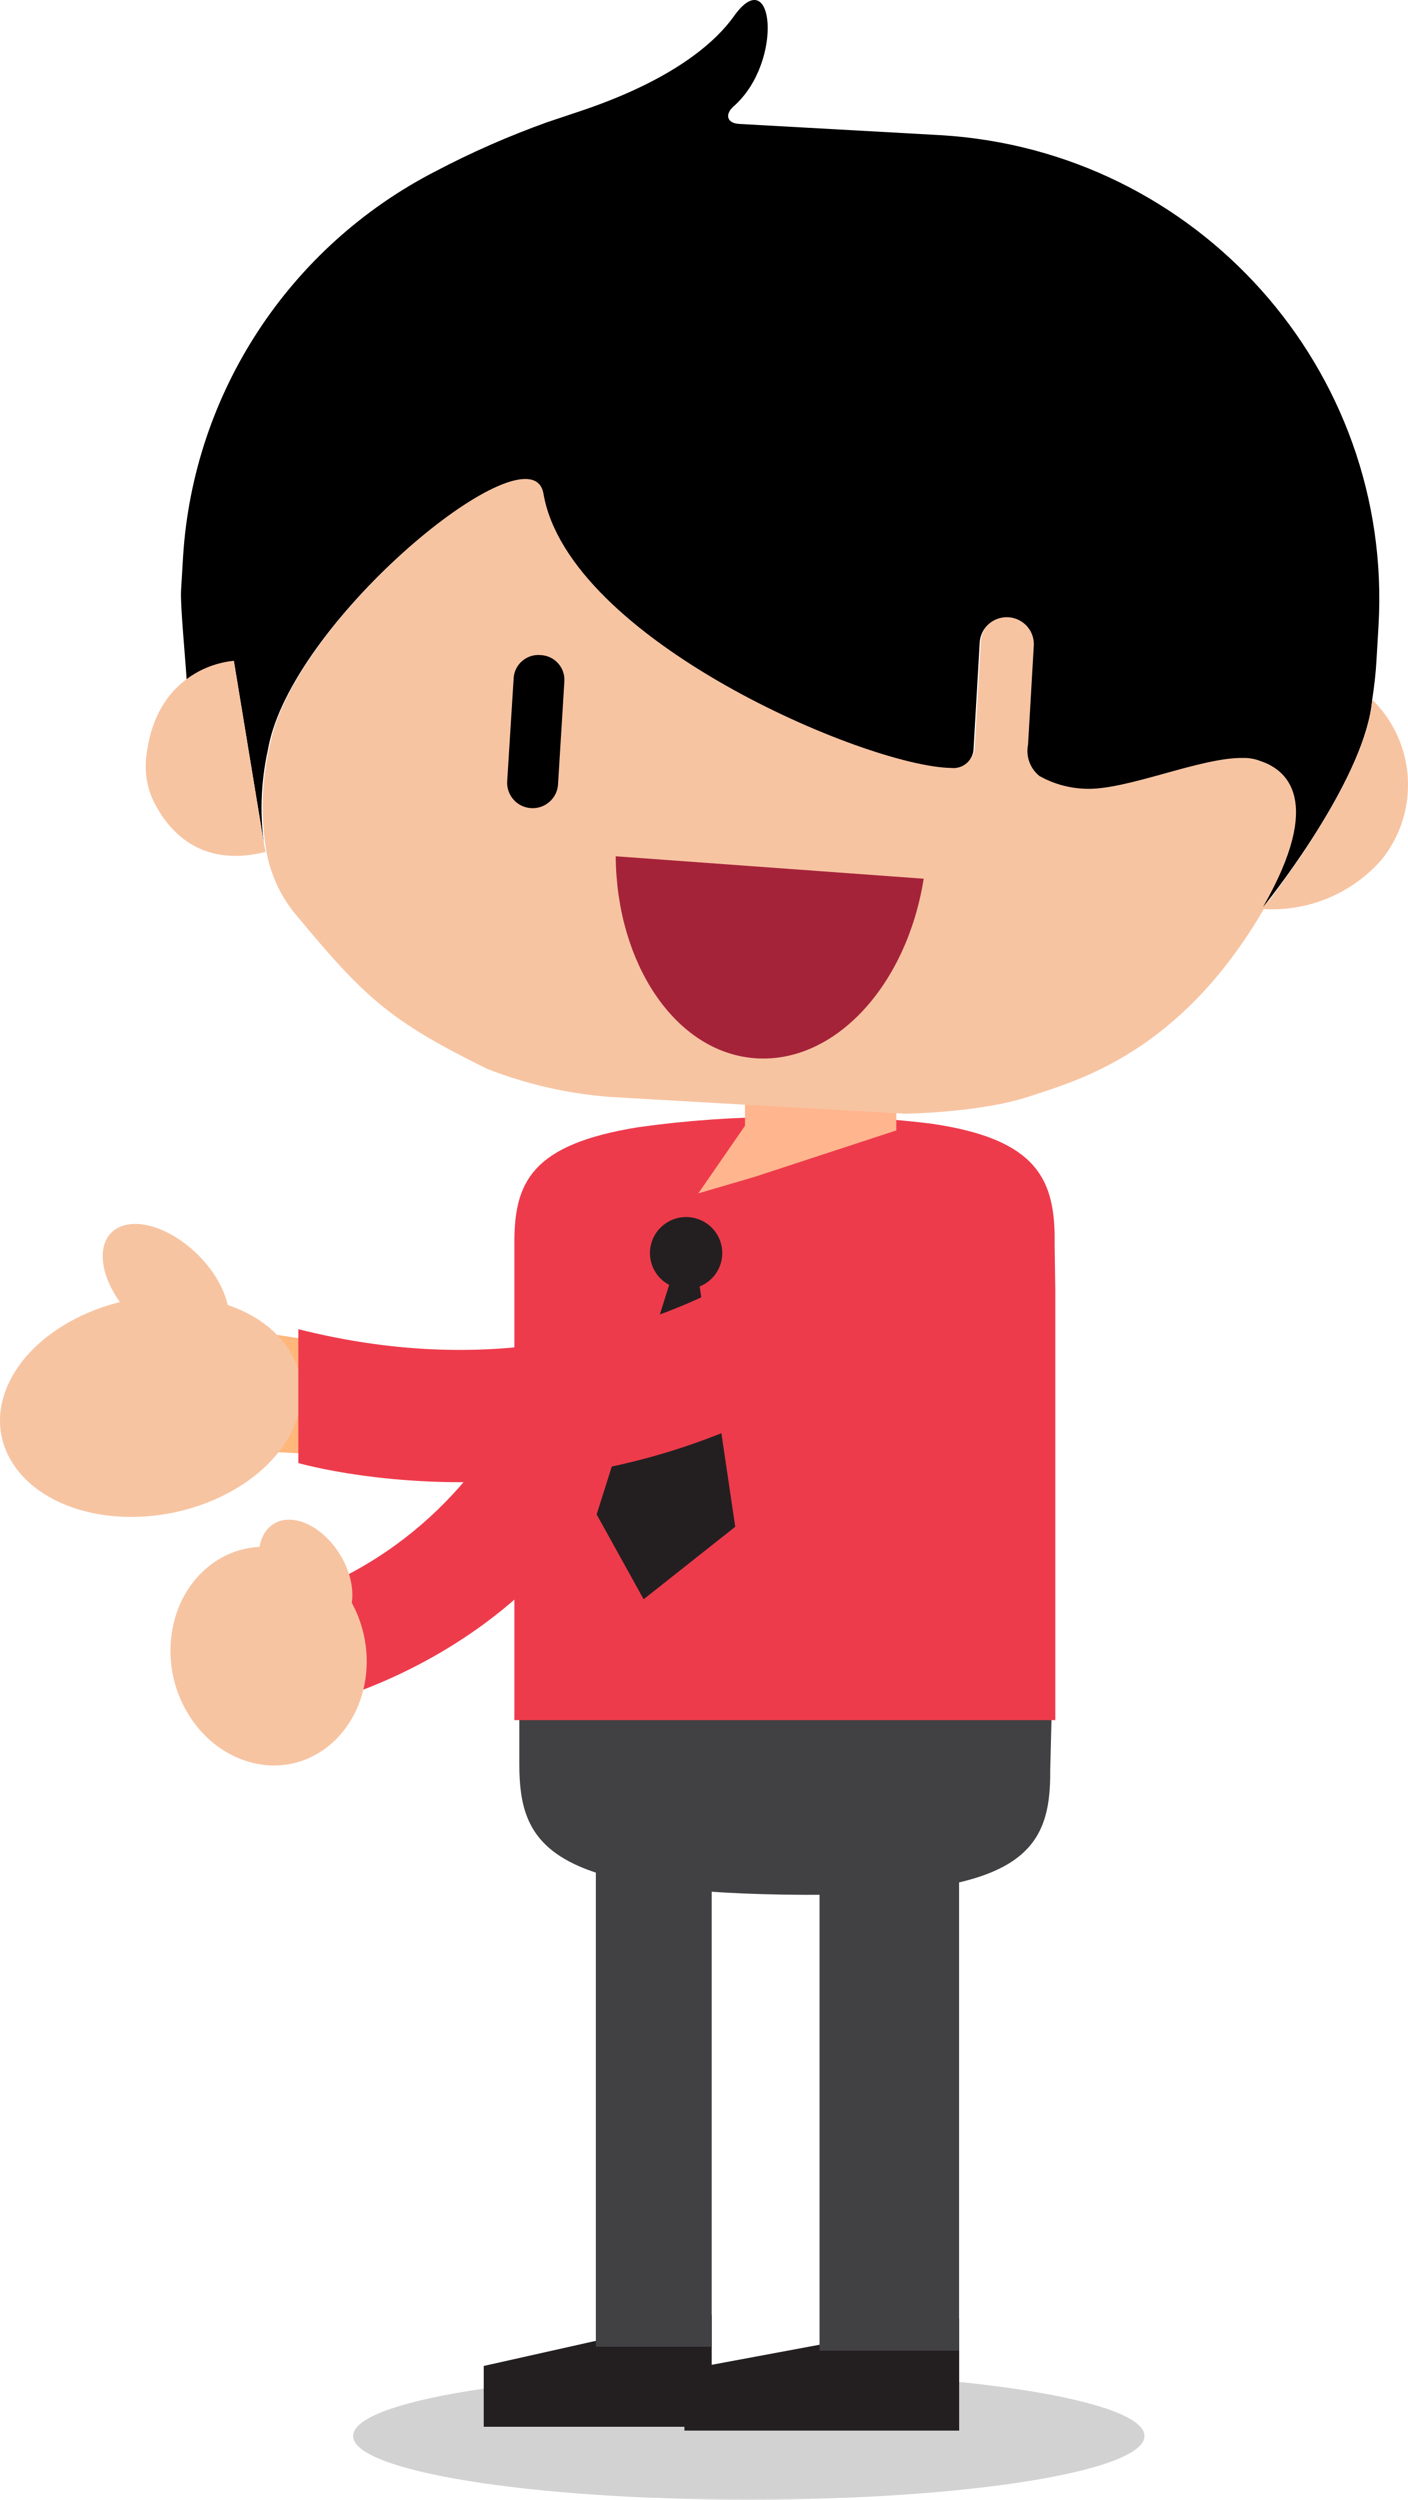 <svg width="120" height="213" viewBox="0 0 120 213" fill="none" xmlns="http://www.w3.org/2000/svg">
<path d="M26.339 114.166L20.932 113.334L20.826 123.594L28.741 124.005L26.339 114.166Z" fill="#FFB77B"/>
<path opacity="0.2" d="M30.096 207.569C30.096 210.571 45.194 213 63.818 213C82.441 213 97.54 210.571 97.54 207.569C97.54 204.566 82.441 202.137 63.818 202.137C45.194 202.137 30.096 204.566 30.096 207.569Z" fill="#231F20"/>
<path d="M48.948 103.514C48.948 103.514 47.392 128.701 24.389 136.408L27.827 145.014C27.827 145.014 58.562 137.364 55.345 105.34L48.948 103.514Z" fill="#EE3B4C"/>
<path d="M58.332 207.11H81.748V197.577L58.332 201.937V207.11Z" fill="#231F20"/>
<rect x="69.848" y="155.092" width="11.891" height="45.21" fill="#414042"/>
<path d="M41.227 206.785H60.657V197.251L41.227 201.602V206.785Z" fill="#231F20"/>
<rect x="50.783" y="154.757" width="9.874" height="45.21" fill="#414042"/>
<path d="M44.223 106.382C44.223 99.526 46.749 96.093 66.832 95.778C86.916 95.462 89.576 99.258 89.509 106.449L89.567 110.274L89.615 110.637L89.567 128.633L89.615 146.629L89.509 150.779C89.576 157.97 86.973 161.757 66.832 161.441C46.691 161.125 44.252 157.157 44.261 150.292V107.013L44.223 106.382Z" fill="#414042"/>
<path d="M54.422 96.046C58.533 95.47 62.68 95.179 66.832 95.176C71.002 95.043 75.177 95.231 79.318 95.74C88.51 97.059 89.969 100.578 89.883 106.029L89.941 109.853V110.217V128.519V146.572H43.838V106.535V105.933C43.828 100.769 45.259 97.509 54.422 96.046Z" fill="#EE3B4C"/>
<path d="M24.255 114.491C27.492 118.775 25.014 124.627 18.723 127.582C12.432 130.536 4.7 129.494 1.434 125.191C-1.831 120.888 0.675 115.055 6.967 112.1C13.258 109.146 21.009 110.207 24.255 114.491Z" fill="#F7C4A2"/>
<path d="M17.696 107.836C19.924 110.609 20.145 113.669 18.176 114.663C16.207 115.658 12.807 114.214 10.579 111.431C8.35 108.649 8.129 105.599 10.089 104.604C12.048 103.61 15.458 105.053 17.696 107.836Z" fill="#F7C4A2"/>
<path d="M23.755 131.913C28.346 132.697 31.689 137.45 31.209 142.537C30.728 147.624 26.627 151.143 22.036 150.32C17.445 149.498 14.093 144.784 14.573 139.697C15.053 134.61 19.174 131.119 23.755 131.913Z" fill="#F7C4A2"/>
<path d="M23.296 129.867C24.88 128.844 27.407 129.972 28.924 132.372C30.442 134.773 30.394 137.555 28.799 138.569C27.205 139.582 24.688 138.473 23.161 136.063C21.634 133.654 21.701 130.89 23.296 129.867Z" fill="#F7C4A2"/>
<path d="M59.514 101.687L64.278 100.291L76.389 96.323V81.645H63.49V95.931L59.514 101.687Z" fill="#FFB58D"/>
<path d="M55.394 106.688C55.359 107.93 56.08 109.07 57.219 109.576C58.358 110.083 59.692 109.855 60.597 109.001C61.502 108.146 61.801 106.832 61.354 105.673C60.906 104.513 59.801 103.736 58.554 103.705C56.854 103.662 55.441 104.997 55.394 106.688Z" fill="#231F20"/>
<path d="M59.523 108.887L62.663 130.096L54.855 136.273L50.85 129.044L57.314 108.591L59.523 108.887Z" fill="#231F20"/>
<path d="M25.426 113.258C56.977 121.223 74.88 99.689 74.88 99.689C75.909 99.315 76.98 99.071 78.069 98.962C81.118 98.871 83.666 101.253 83.765 104.288C83.744 106.01 82.875 107.611 81.441 108.572C56.958 133.874 25.426 124.665 25.426 124.665L25.426 113.258Z" fill="#EE3B4C"/>
<path d="M22.843 63.85C23.064 62.798 23.266 62.129 23.285 62.062C23.096 62.647 22.948 63.244 22.843 63.85Z" fill="#FFA897"/>
<path d="M106.309 64.491C106.73 64.536 107.145 64.626 107.548 64.759C107.153 64.6 106.734 64.509 106.309 64.491H106.309Z" fill="#FFA897"/>
<path d="M107.538 64.758C107.135 64.626 106.72 64.536 106.299 64.491H106.116C102.466 64.385 96.031 67.359 92.516 67.111C91.167 67.053 89.851 66.68 88.674 66.021C87.883 65.376 87.514 64.35 87.713 63.353L88.203 54.928C88.278 53.661 87.306 52.574 86.033 52.5C84.76 52.426 83.667 53.393 83.593 54.661L83.074 63.611C83.083 64.105 82.877 64.579 82.509 64.911C82.141 65.243 81.647 65.4 81.153 65.342C73.931 65.217 48.555 54.393 46.413 41.972C45.453 36.311 26.906 51.085 23.362 62.052C23.362 62.119 23.141 62.789 22.92 63.84C22.289 66.71 22.217 69.674 22.709 72.571C23.052 74.465 23.861 76.245 25.062 77.753C31.132 85.088 33.226 86.981 41.486 91.064C44.866 92.392 48.428 93.204 52.051 93.474C57.651 93.808 77.139 94.898 77.139 94.898C77.139 94.898 83.507 94.822 87.704 93.435C91.901 92.049 100.689 89.706 107.874 77.18C112.993 68.029 109.699 65.476 107.538 64.758Z" fill="#F7C4A2"/>
<path d="M116.951 59.614C117.124 58.467 117.258 57.338 117.316 56.229L117.488 53.303C118.745 31.509 102.044 12.815 80.155 11.517L62.991 10.56C61.964 10.503 61.743 9.757 62.53 9.059C66.862 5.234 65.902 -3.372 62.53 1.409C61.253 3.188 58.007 6.563 49.679 9.394L46.654 10.407C43.387 11.577 40.206 12.973 37.136 14.586C24.654 21.001 16.476 33.474 15.602 47.432L15.429 50.358C15.362 51.563 15.803 56.21 15.909 57.912C17.083 57.037 18.474 56.498 19.933 56.353L22.613 72.609V72.666C22.122 69.77 22.193 66.806 22.824 63.936C22.93 63.331 23.077 62.733 23.266 62.148C26.801 51.171 45.357 36.397 46.318 42.068C48.459 54.498 73.835 65.313 81.058 65.437C81.551 65.496 82.045 65.338 82.413 65.007C82.782 64.675 82.988 64.201 82.979 63.707L83.497 54.757C83.545 53.937 84.029 53.205 84.766 52.836C85.504 52.468 86.382 52.519 87.072 52.97C87.761 53.421 88.156 54.204 88.108 55.024L87.618 63.449C87.418 64.446 87.788 65.472 88.578 66.116C89.753 66.78 91.07 67.153 92.42 67.206C95.936 67.407 102.371 64.481 106.02 64.586H106.203C106.628 64.605 107.047 64.695 107.442 64.854C109.593 65.571 112.888 68.124 107.644 77.285C109.123 75.497 116.432 65.896 116.951 59.614Z" fill="black"/>
<path d="M116.951 59.614C116.432 65.896 109.123 75.497 107.797 77.199L107.596 77.457C111.469 77.713 115.239 76.145 117.777 73.221C121.032 69.141 120.676 63.274 116.951 59.614Z" fill="#F7C4A2"/>
<path d="M19.933 56.306C18.474 56.45 17.082 56.989 15.909 57.864C14.343 59.021 12.835 61.029 12.46 64.558C12.313 65.871 12.55 67.2 13.143 68.382C14.314 70.687 16.984 73.995 22.613 72.599L19.933 56.306Z" fill="#F7C4A2"/>
<path d="M46.067 55.818C44.906 55.718 43.883 56.574 43.781 57.73L43.224 66.623C43.18 67.795 44.083 68.789 45.259 68.861C46.435 68.934 47.455 68.059 47.556 66.89L48.103 57.998C48.141 56.837 47.232 55.864 46.067 55.818Z" fill="black"/>
<path d="M78.724 74.875C77.284 83.959 71.156 90.653 64.375 90.174C57.594 89.696 52.542 82.142 52.475 72.963L78.724 74.875Z" fill="#A52339"/>
</svg>
